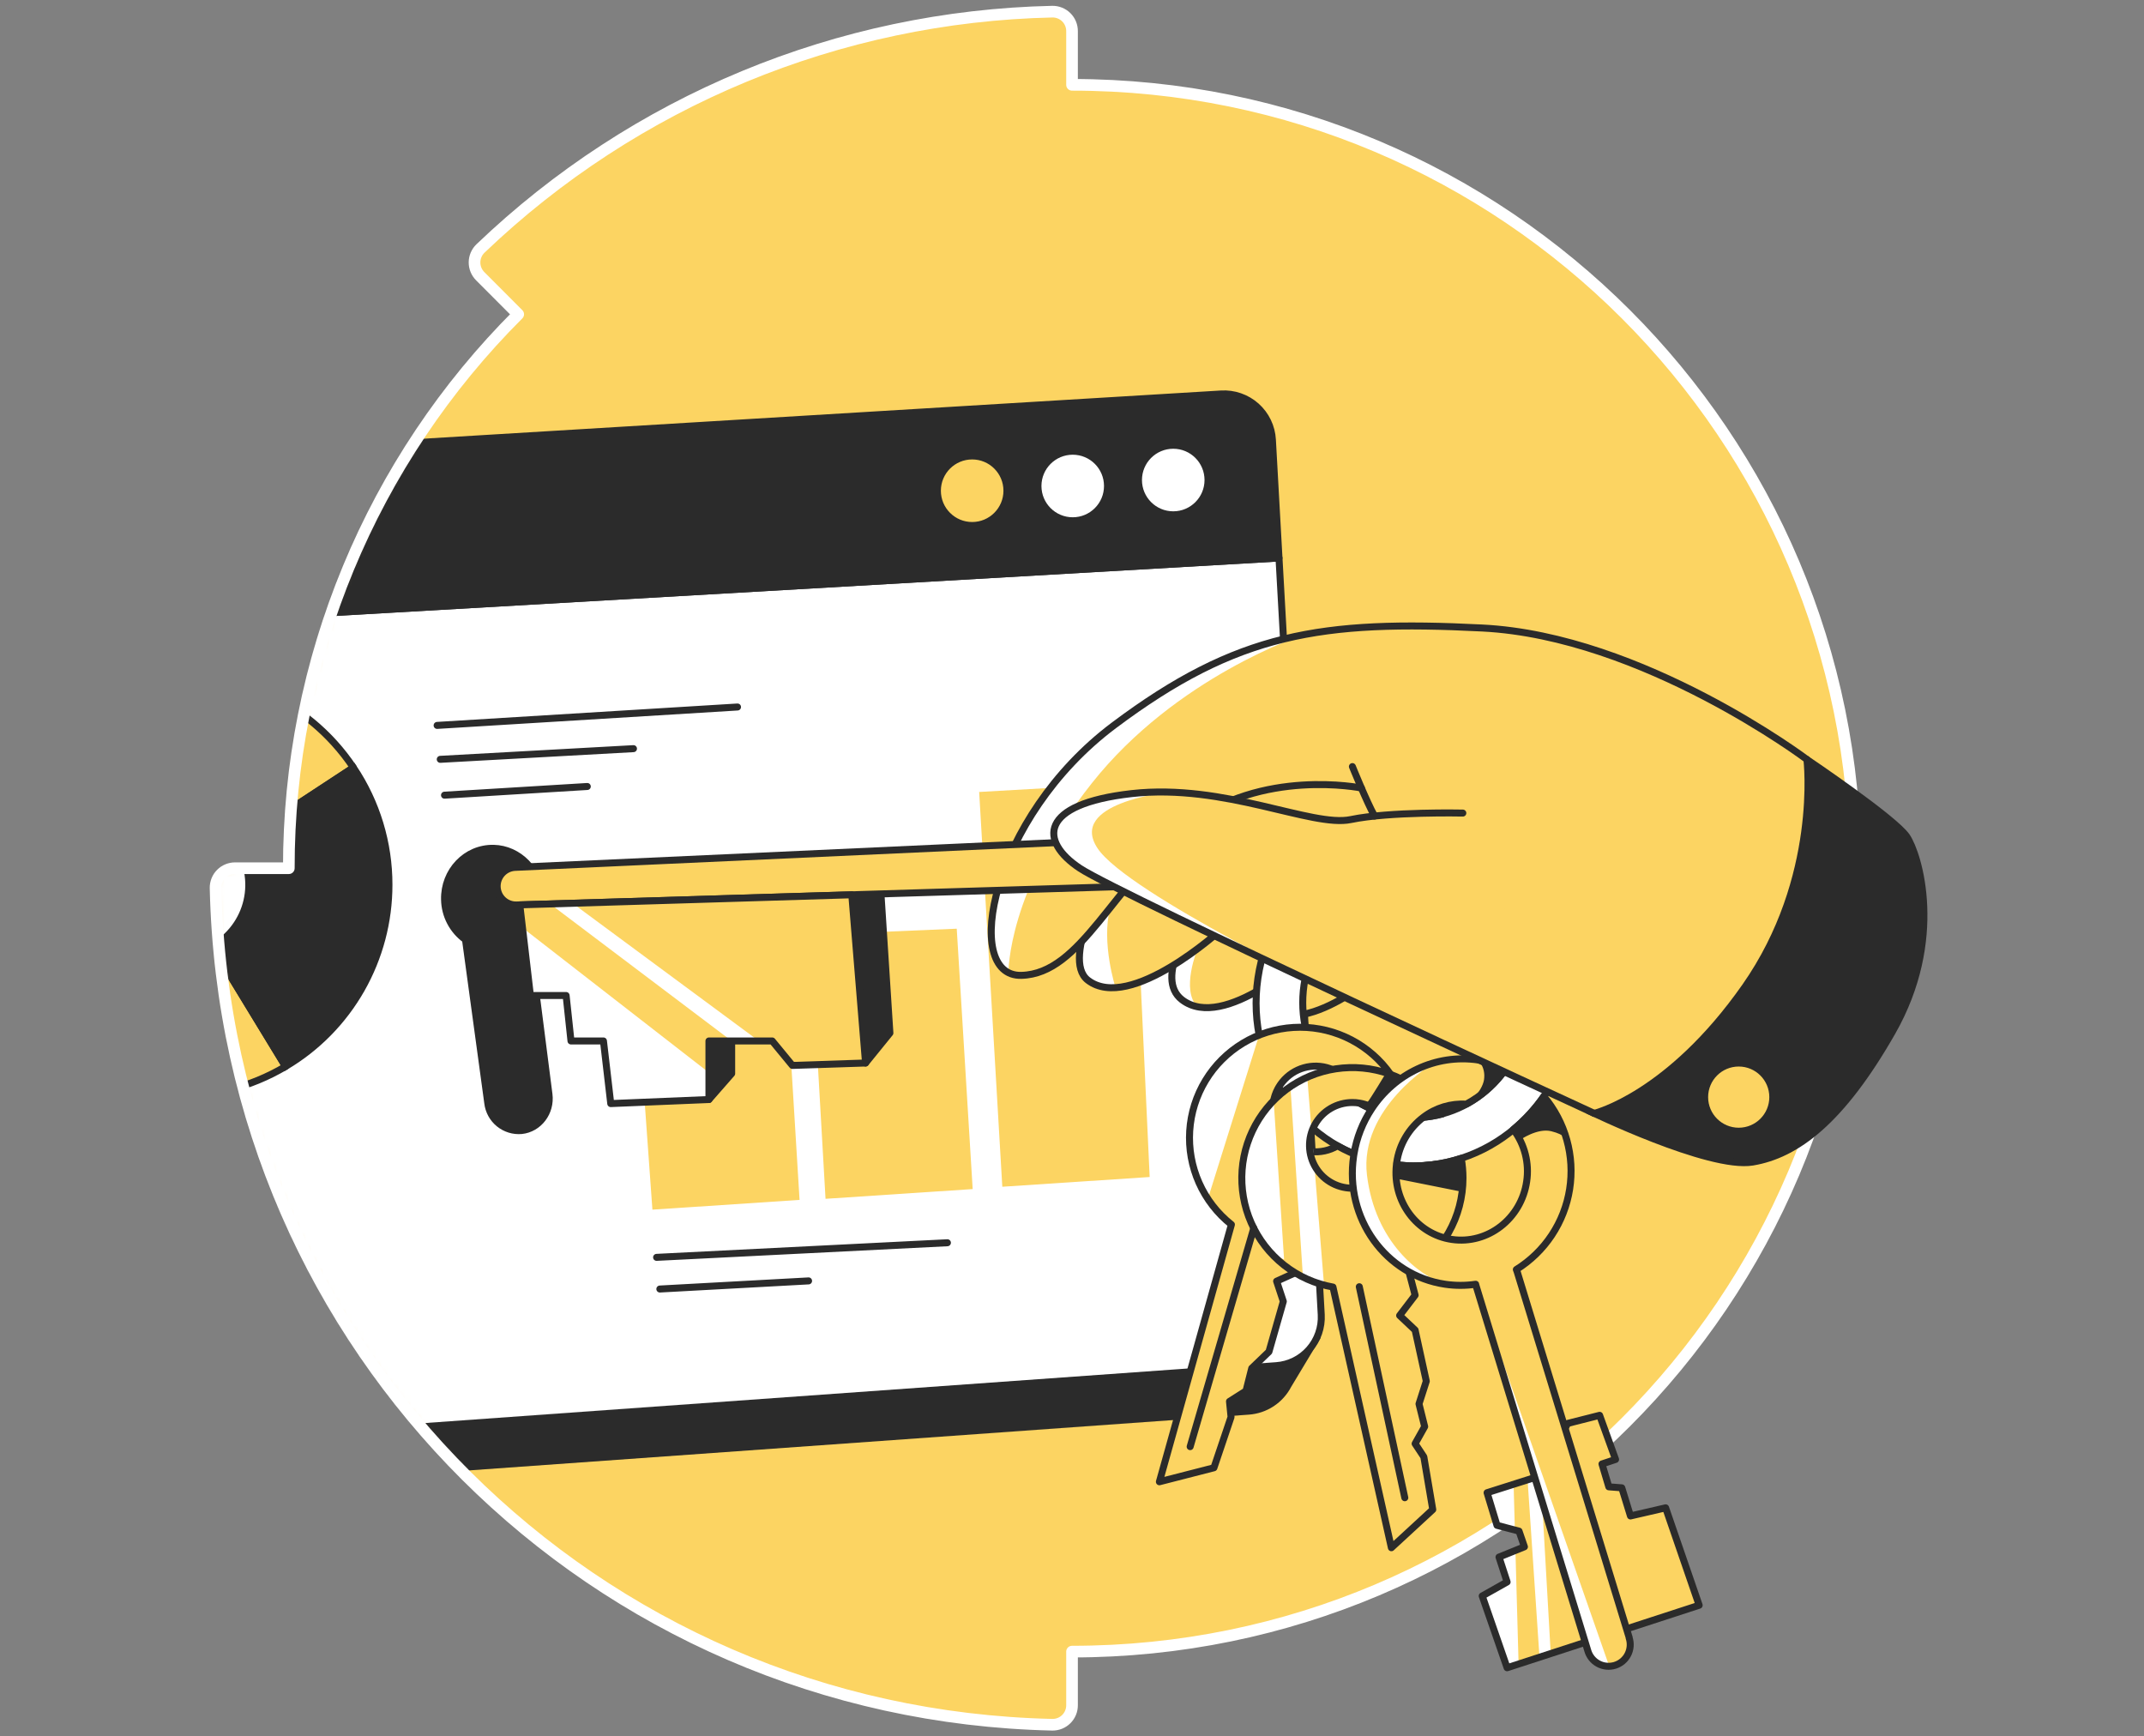 <svg xmlns="http://www.w3.org/2000/svg" width="368" height="298" viewBox="0 0 368 298" fill="none"><rect x="0" y="0" width="368" height="298" fill="#808080" stroke="none"/><path d="M37 152.373C38.758 231.642 102.091 294.249 180.627 296C181.07 296.006 181.509 295.924 181.919 295.759C182.33 295.593 182.703 295.348 183.018 295.036C183.332 294.725 183.581 294.354 183.751 293.946C183.921 293.537 184.007 293.099 184.006 292.656V283.45C258.256 283.45 318.45 223.256 318.45 149.006C318.45 74.756 258.272 14.554 184.006 14.558V5.34C184.007 4.898 183.921 4.459 183.751 4.051C183.581 3.642 183.332 3.272 183.017 2.961C182.703 2.65 182.329 2.405 181.919 2.24C181.508 2.075 181.069 1.994 180.627 2C143.972 2.8 108.947 17.305 82.459 42.655C82.142 42.963 81.889 43.331 81.716 43.738C81.542 44.144 81.451 44.581 81.448 45.023C81.446 45.465 81.531 45.903 81.699 46.312C81.867 46.72 82.114 47.092 82.427 47.404L88.945 53.938C76.444 66.409 66.53 81.227 59.774 97.541C53.017 113.855 49.55 131.344 49.574 149.002H40.348C39.905 149.001 39.466 149.089 39.057 149.259C38.648 149.43 38.277 149.68 37.965 149.995C37.654 150.31 37.408 150.684 37.243 151.095C37.077 151.506 36.995 151.946 37 152.389" fill="#FCD462"></path><mask id="mask0_480_21134" style="mask-type:alpha" maskUnits="userSpaceOnUse" x="37" y="2" width="282" height="294"><path d="M37 152.373C38.758 231.642 102.091 294.249 180.627 296C181.07 296.006 181.509 295.924 181.919 295.759C182.33 295.593 182.703 295.348 183.018 295.036C183.332 294.725 183.581 294.354 183.751 293.946C183.921 293.537 184.007 293.099 184.006 292.656V283.45C258.256 283.45 318.45 223.256 318.45 149.006C318.45 74.756 258.272 14.554 184.006 14.558V5.34C184.007 4.898 183.921 4.459 183.751 4.051C183.581 3.642 183.332 3.272 183.017 2.961C182.703 2.65 182.329 2.405 181.919 2.24C181.508 2.075 181.069 1.994 180.627 2C143.972 2.8 108.947 17.305 82.459 42.655C82.142 42.963 81.889 43.331 81.716 43.738C81.542 44.144 81.451 44.581 81.448 45.023C81.446 45.465 81.531 45.903 81.699 46.312C81.867 46.72 82.114 47.092 82.427 47.404L88.945 53.938C76.444 66.409 66.53 81.227 59.774 97.541C53.017 113.855 49.55 131.344 49.574 149.002H40.348C39.905 149.001 39.466 149.089 39.057 149.259C38.648 149.43 38.277 149.68 37.965 149.995C37.654 150.31 37.408 150.684 37.243 151.095C37.077 151.506 36.995 151.946 37 152.389" fill="#FFE84D"></path></mask><g mask="url(#mask0_480_21134)"><path d="M37 152.373C38.758 231.642 102.091 294.249 180.627 296C181.07 296.006 181.509 295.924 181.919 295.759C182.33 295.593 182.703 295.348 183.018 295.036C183.332 294.725 183.581 294.354 183.751 293.946C183.921 293.537 184.007 293.099 184.006 292.656V283.45C258.256 283.45 318.45 223.256 318.45 149.006C318.45 74.756 258.272 14.554 184.006 14.558V5.34C184.007 4.898 183.921 4.459 183.751 4.051C183.581 3.642 183.332 3.272 183.017 2.961C182.703 2.65 182.329 2.405 181.919 2.24C181.508 2.075 181.069 1.994 180.627 2C143.972 2.8 108.947 17.305 82.459 42.655C82.142 42.963 81.889 43.331 81.716 43.738C81.542 44.144 81.451 44.581 81.448 45.023C81.446 45.465 81.531 45.903 81.699 46.312C81.867 46.72 82.114 47.092 82.427 47.404L88.945 53.938C76.444 66.409 66.53 81.227 59.774 97.541C53.017 113.855 49.55 131.344 49.574 149.002H40.348C39.905 149.001 39.466 149.089 39.057 149.259C38.648 149.43 38.277 149.68 37.965 149.995C37.654 150.31 37.408 150.684 37.243 151.095C37.077 151.506 36.995 151.946 37 152.389" fill="#FCD462"></path><path d="M226.064 229.453L221.904 231.065L214.793 103.562L47.751 113.209L27.113 158.203L52.464 253.755L214.319 242.182C215.735 242.08 217.102 241.617 218.289 240.836C219.475 240.054 220.442 238.981 221.096 237.72L226.064 229.453Z" fill="#2B2B2B" stroke="#2B2B2B" stroke-width="1.2" stroke-linecap="round" stroke-linejoin="round"></path><path d="M219.053 234.378L57.198 245.95L31.848 150.399L52.485 105.404L219.528 95.758L226.78 225.619C226.9 227.801 226.156 229.942 224.711 231.581C223.265 233.22 221.233 234.224 219.053 234.378Z" fill="white" stroke="#2B2B2B" stroke-width="1.2" stroke-linecap="round" stroke-linejoin="round"></path><path d="M219.527 95.761L52.484 105.407L65.827 76.305L209.587 67.617C210.681 67.55 211.778 67.701 212.814 68.06C213.85 68.419 214.805 68.98 215.624 69.709C216.443 70.438 217.109 71.323 217.585 72.31C218.061 73.298 218.337 74.37 218.397 75.465L219.527 95.761Z" fill="#2B2B2B" stroke="#2B2B2B" stroke-width="1.2" stroke-linecap="round" stroke-linejoin="round"></path><path d="M90.666 159.994C92.138 158.31 92.911 156.127 92.825 153.892C92.668 149.387 89.061 145.682 84.729 145.588C79.989 145.486 76.182 149.512 76.304 154.398C76.331 155.743 76.669 157.063 77.293 158.255C77.917 159.446 78.809 160.477 79.898 161.265L83.72 189.292C83.881 190.68 84.576 191.95 85.658 192.833C86.741 193.716 88.125 194.143 89.516 194.021C92.491 193.711 94.618 190.881 94.226 187.813L90.666 159.994Z" fill="#2B2B2B" stroke="#2B2B2B" stroke-width="1.2" stroke-miterlimit="10"></path><path d="M111.981 207.6L137.237 205.928L135.012 169.523L109.383 171.485L111.981 207.6Z" fill="#FCD462"></path><path d="M141.696 205.74L166.952 204.069L164.217 159.383L139.098 160.447L141.696 205.74Z" fill="#FCD462"></path><path d="M172.037 203.669L197.332 201.998L194.209 134.43L168.066 135.918L172.037 203.669Z" fill="#FCD462"></path><path d="M201.378 88.352C204.675 88.352 207.347 85.679 207.347 82.383C207.347 79.086 204.675 76.414 201.378 76.414C198.082 76.414 195.41 79.086 195.41 82.383C195.41 85.679 198.082 88.352 201.378 88.352Z" fill="white" stroke="#2B2B2B" stroke-width="1.2" stroke-linecap="round" stroke-linejoin="round"></path><path d="M184.125 89.375C187.421 89.375 190.093 86.703 190.093 83.406C190.093 80.11 187.421 77.438 184.125 77.438C180.828 77.438 178.156 80.11 178.156 83.406C178.156 86.703 180.828 89.375 184.125 89.375Z" fill="white" stroke="#2B2B2B" stroke-width="1.2" stroke-linecap="round" stroke-linejoin="round"></path><path d="M166.864 90.188C170.16 90.188 172.833 87.515 172.833 84.219C172.833 80.922 170.16 78.25 166.864 78.25C163.567 78.25 160.895 80.922 160.895 84.219C160.895 87.515 163.567 90.188 166.864 90.188Z" fill="#FCD462" stroke="#2B2B2B" stroke-width="1.2" stroke-linecap="round" stroke-linejoin="round"></path><path d="M121.684 188.706L125.585 184.248V178.656H121.684V188.706Z" fill="#2B2B2B" stroke="#2B2B2B" stroke-width="1.2" stroke-linecap="round" stroke-linejoin="round"></path><path d="M148.565 182.437L152.744 177.285L151.21 153.414L146.203 153.567L148.565 182.437Z" fill="#2B2B2B" stroke="#2B2B2B" stroke-width="1.2" stroke-linecap="round" stroke-linejoin="round"></path><path d="M30.498 164.07C28.395 164.07 26.328 163.527 24.497 162.494C22.666 161.461 21.133 159.973 20.045 158.173C18.958 156.373 18.354 154.324 18.291 152.222C18.228 150.12 18.709 148.038 19.688 146.177C20.666 144.316 22.108 142.738 23.874 141.598C25.641 140.458 27.672 139.793 29.77 139.667C31.869 139.542 33.965 139.961 35.854 140.883C37.744 141.805 39.363 143.2 40.556 144.932L60.656 131.738C56.721 125.842 51.143 121.229 44.614 118.469C38.084 115.71 30.889 114.925 23.918 116.213C16.947 117.5 10.506 120.803 5.393 125.713C0.28 130.623 -3.281 136.924 -4.851 143.837C-6.42 150.75 -5.928 157.971 -3.436 164.608C-0.943 171.244 3.44 177.004 9.172 181.175C14.904 185.346 21.733 187.745 28.814 188.075C35.895 188.405 42.917 186.652 49.013 183.032L36.494 162.485C34.668 163.526 32.601 164.073 30.498 164.07Z" fill="#FCD462" stroke="#2B2B2B" stroke-width="1.2" stroke-linecap="round" stroke-linejoin="round"></path><path d="M66.76 151.85C66.761 158.14 65.126 164.322 62.015 169.788C58.904 175.255 54.423 179.818 49.014 183.028L36.496 162.481C37.972 161.648 39.258 160.516 40.272 159.159C41.287 157.802 42.008 156.248 42.389 154.596C42.77 152.945 42.803 151.233 42.485 149.568C42.168 147.903 41.508 146.323 40.546 144.928L60.658 131.734C64.644 137.685 66.768 144.688 66.76 151.85Z" fill="#2B2B2B" stroke="#2B2B2B" stroke-width="1.2" stroke-miterlimit="10"></path><path d="M112.699 215.788L162.615 213.281" stroke="#2B2B2B" stroke-width="1.2" stroke-linecap="round" stroke-linejoin="round"></path><path d="M113.258 221.222L138.785 219.828" stroke="#2B2B2B" stroke-width="1.2" stroke-linecap="round" stroke-linejoin="round"></path><path d="M75.027 124.495L126.588 121.336" stroke="#2B2B2B" stroke-width="1.2" stroke-linecap="round" stroke-linejoin="round"></path><path d="M75.566 130.317L108.73 128.484" stroke="#2B2B2B" stroke-width="1.2" stroke-linecap="round" stroke-linejoin="round"></path><path d="M76.297 136.468L100.803 134.977" stroke="#2B2B2B" stroke-width="1.2" stroke-linecap="round" stroke-linejoin="round"></path></g><path d="M37 152.373C38.758 231.642 102.091 294.249 180.627 296C181.07 296.006 181.509 295.924 181.919 295.759C182.33 295.593 182.703 295.348 183.018 295.036C183.332 294.725 183.581 294.354 183.751 293.946C183.921 293.537 184.007 293.099 184.006 292.656V283.45C258.256 283.45 318.45 223.256 318.45 149.006C318.45 74.756 258.272 14.554 184.006 14.558V5.34C184.007 4.898 183.921 4.459 183.751 4.051C183.581 3.642 183.332 3.272 183.017 2.961C182.703 2.65 182.329 2.405 181.919 2.24C181.508 2.075 181.069 1.994 180.627 2C143.972 2.8 108.947 17.305 82.459 42.655C82.142 42.963 81.889 43.331 81.716 43.738C81.542 44.144 81.451 44.581 81.448 45.023C81.446 45.465 81.531 45.903 81.699 46.312C81.867 46.72 82.114 47.092 82.427 47.404L88.945 53.938C76.444 66.409 66.53 81.227 59.774 97.541C53.017 113.855 49.55 131.344 49.574 149.002H40.348C39.905 149.001 39.466 149.089 39.057 149.259C38.648 149.43 38.277 149.68 37.965 149.995C37.654 150.31 37.408 150.684 37.243 151.095C37.077 151.506 36.995 151.946 37 152.389" stroke="white" stroke-width="2" stroke-linecap="round" stroke-linejoin="round"></path><path d="M264.103 253.364L255.246 256.178L256.945 261.777L260.728 262.77L261.655 265.462L257.291 267.228L258.684 271.498L254.41 273.903L258.684 286.221L291.647 275.493L285.891 258.775L279.855 260.169L278.368 255.342L276.139 255.169L274.966 251.245L277.3 250.468L274.561 242.898L269.091 244.283L264.103 253.364Z" fill="#FCD462"></path><path d="M255.75 256L259.792 254.5L260.007 262.25L261.75 265.5L260.114 266.125L260.221 270L260.436 277.75L260.651 285.5L258.75 286.22L254.25 274L258.25 271.5L257.25 267.5L261.75 265.5L260.651 263L256.75 261.5L255.75 256Z" fill="white"></path><path d="M262.18 253.745L264.238 284.378L266.17 283.799L264.362 252.062L262.18 253.745Z" fill="white"></path><path d="M264.103 253.364L255.246 256.178L256.945 261.777L260.728 262.77L261.655 265.462L257.291 267.228L258.684 271.498L254.41 273.903L258.684 286.221L291.647 275.493L285.891 258.775L279.855 260.169L278.368 255.342L276.139 255.169L274.966 251.245L277.3 250.468L274.561 242.898L269.091 244.283L264.103 253.364Z" stroke="#2B2B2B" stroke-width="1.2" stroke-linecap="round" stroke-linejoin="round"></path><path d="M310.136 130.344C310.136 130.344 325.178 140.48 327.269 143.561C329.361 146.642 333.815 161.263 324.762 177.145C316.03 192.449 308.323 198.174 300.824 199.43C293.325 200.686 272.648 190.605 272.648 190.605L310.136 130.344Z" fill="#2B2B2B" stroke="#2B2B2B" stroke-width="1.2" stroke-linecap="round" stroke-linejoin="round"></path><path d="M219.322 159.562C219.322 159.562 212.509 169.193 217.36 172.933C224.604 178.505 238.81 165.163 238.81 165.163" fill="#FCD462"></path><path d="M219.322 159.562C219.322 159.562 212.509 169.193 217.36 172.933C224.604 178.505 238.81 165.163 238.81 165.163" stroke="#2B2B2B" stroke-width="1.2" stroke-linecap="round" stroke-linejoin="round"></path><path d="M204.838 158.203C204.838 158.203 198.025 167.837 202.875 171.577C210.116 177.15 224.321 163.807 224.321 163.807" fill="#FCD462"></path><path d="M205.541 162.838C205.541 162.838 202.625 169.945 205.541 172.778C208.457 175.611 199.525 170.989 201.138 164.93C202.751 158.871 205.541 162.838 205.541 162.838Z" fill="white"></path><path d="M204.838 158.203C204.838 158.203 198.025 167.837 202.875 171.577C210.116 177.15 224.321 163.807 224.321 163.807" stroke="#2B2B2B" stroke-width="1.2" stroke-linecap="round" stroke-linejoin="round"></path><path d="M247.004 143.846C232.092 141.656 218.185 152.408 215.913 167.862C213.641 183.315 223.879 197.619 238.779 199.809C253.68 201.999 267.599 191.246 269.871 175.793C272.143 160.339 261.905 146.035 247.004 143.846ZM261.96 174.631C260.355 185.552 250.517 193.15 239.984 191.603C229.451 190.057 222.219 179.945 223.828 169.016C225.437 158.087 235.271 150.497 245.804 152.043C256.336 153.589 263.565 163.71 261.96 174.631Z" fill="white" stroke="#2B2B2B" stroke-width="1.2" stroke-linecap="round" stroke-linejoin="round"></path><path d="M190.702 149.25C190.702 149.25 181.868 164.488 186.73 168.228C193.974 173.8 209.573 159.559 209.573 159.559" fill="#FCD462"></path><path d="M190.548 155.797C188.979 161.824 191.475 169.504 191.475 169.504C191.475 169.504 188.123 170.925 186.73 168.233C185.337 165.541 184.572 163.433 186.142 159.564C187.711 155.695 190.548 155.797 190.548 155.797Z" fill="white"></path><path d="M190.702 149.25C190.702 149.25 181.868 164.488 186.73 168.228C193.974 173.8 209.573 159.559 209.573 159.559" stroke="#2B2B2B" stroke-width="1.2" stroke-linecap="round" stroke-linejoin="round"></path><path d="M213.939 127.001C197.787 135.944 185.818 140.559 201.64 145.759C217.463 150.958 229.722 157.574 235.11 151.849C240.498 146.124 271.66 144.829 242.892 134.798C214.123 124.768 213.939 127.001 213.939 127.001Z" fill="#FCD462"></path><path d="M273.648 191.071C273.648 191.071 286.461 188.006 299.548 169.342C312.635 150.679 310.143 130.343 310.143 130.343C310.143 130.343 282.007 109.172 254.419 107.779C226.832 106.386 212.355 108.615 191.184 124.492C170.013 140.37 164.998 167.659 175.307 167.392C185.616 167.125 190.906 151.793 203.722 141.763C216.539 131.732 233.668 135.241 233.668 135.241" fill="#FCD462"></path><path d="M223.605 108.977C223.605 108.977 201.873 116.119 187.381 134.441C172.888 152.763 173.092 166.938 173.092 166.938C173.092 166.938 167.3 165.015 171.491 151.861C175.682 138.707 186.168 126.157 200.531 118.136C214.893 110.115 223.605 108.977 223.605 108.977Z" fill="white"></path><path d="M273.648 191.071C273.648 191.071 286.461 188.006 299.548 169.342C312.635 150.679 310.143 130.343 310.143 130.343C310.143 130.343 282.007 109.172 254.419 107.779C226.832 106.386 212.355 108.615 191.184 124.492C170.013 140.37 164.998 167.659 175.307 167.392C185.616 167.125 190.906 151.793 203.722 141.763C216.539 131.732 233.668 135.241 233.668 135.241" stroke="#2B2B2B" stroke-width="1.2" stroke-linecap="round" stroke-linejoin="round"></path><path d="M298.437 194.139C301.669 194.139 304.288 191.52 304.288 188.288C304.288 185.057 301.669 182.438 298.437 182.438C295.206 182.438 292.586 185.057 292.586 188.288C292.586 191.52 295.206 194.139 298.437 194.139Z" fill="#FCD462" stroke="#2B2B2B" stroke-width="1.2" stroke-linecap="round" stroke-linejoin="round"></path><path d="M188.959 144.258L88.412 148.858C87.583 148.896 86.8 149.253 86.226 149.853C85.652 150.454 85.332 151.253 85.332 152.083C85.332 152.516 85.419 152.944 85.588 153.342C85.757 153.74 86.003 154.1 86.314 154.401C86.624 154.702 86.991 154.938 87.394 155.095C87.797 155.251 88.228 155.326 88.66 155.313L199.547 151.942L188.959 144.258Z" fill="#FCD462" stroke="#2B2B2B" stroke-width="1.2" stroke-linecap="round" stroke-linejoin="round"></path><path d="M89.219 155.293L91.04 170.849H97.169L98.005 178.65H103.578L104.83 189.398L121.684 188.7V178.65H132.546L136.004 182.849L148.565 182.433L146.203 153.562L89.219 155.293Z" fill="#FCD462"></path><path d="M89.891 159.383L121.685 184.087V188.498L105.25 189.498L103.25 178.998L98.249 178.498L96.749 170.998H91.249L90.735 166.609L89.891 159.383Z" fill="white"></path><path d="M94.25 155L125.586 178.653H130.25L98.25 155H94.25Z" fill="white"></path><path d="M89.219 155.293L91.04 170.849H97.169L98.005 178.65H103.578L104.83 189.398L121.684 188.7V178.65H132.546L136.004 182.849L148.565 182.433L146.203 153.562L89.219 155.293Z" stroke="#2B2B2B" stroke-width="1.2" stroke-linecap="round" stroke-linejoin="round"></path><path d="M229.57 196.65C228.187 197.47 226.574 197.814 224.978 197.63C223.381 197.446 221.888 196.744 220.728 195.631C219.568 194.519 218.805 193.056 218.555 191.469C218.305 189.881 218.582 188.255 219.343 186.839C219.387 186.757 219.43 186.683 219.477 186.604C220.241 185.3 221.388 184.262 222.763 183.634C224.138 183.006 225.673 182.817 227.16 183.093C228.646 183.37 230.01 184.098 231.068 185.178C232.125 186.259 232.823 187.639 233.066 189.131C235.185 190.408 237.537 191.25 239.985 191.607C240.588 191.7 241.196 191.76 241.806 191.788C241.242 188.774 239.957 185.942 238.06 183.534C236.163 181.125 233.711 179.212 230.913 177.958C228.116 176.704 225.056 176.146 221.996 176.332C218.936 176.518 215.967 177.442 213.342 179.026C210.717 180.61 208.515 182.806 206.923 185.427C205.332 188.047 204.399 191.014 204.205 194.074C204.01 197.133 204.559 200.194 205.806 202.995C207.052 205.796 208.958 208.254 211.362 210.157L199 254.301L208.36 251.899L211.299 243.187L211.032 240.511L213.865 238.714L214.85 234.821L217.805 231.98L220.27 223.347L219.12 219.878L223.111 218.072L224.033 214.235C228.079 214.046 231.96 212.569 235.107 210.018C238.253 207.467 240.502 203.976 241.523 200.056C240.603 200.024 239.686 199.939 238.776 199.801C235.538 199.333 232.416 198.264 229.57 196.65Z" fill="#FCD462"></path><path d="M216.124 177.648L207.322 205.745C207.322 205.745 201.683 204.96 203.539 195.64C205.395 186.32 207.49 185.331 209.857 181.725C210.572 180.657 211.495 179.745 212.573 179.045C213.65 178.344 214.858 177.869 216.124 177.648Z" fill="white"></path><path d="M229.57 196.65C228.187 197.47 226.574 197.814 224.978 197.63C223.381 197.446 221.888 196.744 220.728 195.631C219.568 194.519 218.805 193.056 218.555 191.469C218.305 189.881 218.582 188.255 219.343 186.839C219.387 186.757 219.43 186.683 219.477 186.604C220.241 185.3 221.388 184.262 222.763 183.634C224.138 183.006 225.673 182.817 227.16 183.093C228.646 183.37 230.01 184.098 231.068 185.178C232.125 186.259 232.823 187.639 233.066 189.131C235.185 190.408 237.537 191.25 239.985 191.607C240.588 191.7 241.196 191.76 241.806 191.788C241.242 188.774 239.957 185.942 238.06 183.534C236.163 181.125 233.711 179.212 230.913 177.958C228.116 176.704 225.056 176.146 221.996 176.332C218.936 176.518 215.967 177.442 213.342 179.026C210.717 180.61 208.515 182.806 206.923 185.427C205.332 188.047 204.399 191.014 204.205 194.074C204.01 197.133 204.559 200.194 205.806 202.995C207.052 205.796 208.958 208.254 211.362 210.157L199 254.301L208.36 251.899L211.299 243.187L211.032 240.511L213.865 238.714L214.85 234.821L217.805 231.98L220.27 223.347L219.12 219.878L223.111 218.072L224.033 214.235C228.079 214.046 231.96 212.569 235.107 210.018C238.253 207.467 240.502 203.976 241.523 200.056C240.603 200.024 239.686 199.939 238.776 199.801C235.538 199.333 232.416 198.264 229.57 196.65Z" stroke="#2B2B2B" stroke-width="1.2" stroke-linecap="round" stroke-linejoin="round"></path><path d="M242.893 247.764L244.533 244.837L243.56 240.936L244.812 237.035L242.893 228.272L240.236 225.765L242.893 222.284L241.888 218.462C244.701 216.775 247.029 214.388 248.645 211.534C250.261 208.68 251.111 205.456 251.11 202.176C251.11 201.041 251.009 199.907 250.808 198.79C246.931 200.057 242.812 200.407 238.776 199.81C238.758 199.814 238.74 199.814 238.721 199.81C238.143 200.988 237.26 201.989 236.164 202.711C235.069 203.432 233.8 203.847 232.489 203.913C231.179 203.979 229.875 203.693 228.712 203.085C227.55 202.477 226.571 201.569 225.877 200.455C225.184 199.342 224.801 198.062 224.769 196.751C224.736 195.439 225.055 194.143 225.692 192.996C226.33 191.849 227.262 190.894 228.393 190.229C229.524 189.564 230.813 189.214 232.125 189.215C232.535 189.213 232.945 189.247 233.349 189.317C234.594 189.525 235.765 190.051 236.747 190.843C237.799 191.204 238.881 191.467 239.981 191.628C242.518 192.001 245.104 191.848 247.578 191.177C245.771 188.643 243.367 186.592 240.58 185.205C237.793 183.819 234.708 183.139 231.596 183.226C228.484 183.313 225.442 184.164 222.737 185.704C220.031 187.244 217.746 189.425 216.082 192.056C214.419 194.687 213.428 197.687 213.197 200.792C212.966 203.896 213.502 207.009 214.758 209.858C216.013 212.706 217.95 215.202 220.398 217.125C222.846 219.048 225.729 220.34 228.793 220.887L238.819 265.623L245.922 259.074L244.388 250.024L242.893 247.764Z" fill="#FCD462"></path><path d="M218.612 188.852L220.401 216.148C220.401 216.148 215.782 214.661 213.93 207.605C212.078 200.55 215.621 192.803 215.621 192.803L218.612 188.852Z" fill="white"></path><path d="M221.492 186.457L223.603 218.651L227.257 220.519L224.376 184.844L221.492 186.457Z" fill="white"></path><path d="M242.893 247.764L244.533 244.837L243.56 240.936L244.812 237.035L242.893 228.272L240.236 225.765L242.893 222.284L241.888 218.462C244.701 216.775 247.029 214.388 248.645 211.534C250.261 208.68 251.111 205.456 251.11 202.176C251.11 201.041 251.009 199.907 250.808 198.79C246.931 200.057 242.812 200.407 238.776 199.81C238.758 199.814 238.74 199.814 238.721 199.81C238.143 200.988 237.26 201.989 236.164 202.711C235.069 203.432 233.8 203.847 232.489 203.913C231.179 203.979 229.875 203.693 228.712 203.085C227.55 202.477 226.571 201.569 225.877 200.455C225.184 199.342 224.801 198.062 224.769 196.751C224.736 195.439 225.055 194.143 225.692 192.996C226.33 191.849 227.262 190.894 228.393 190.229C229.524 189.564 230.813 189.214 232.125 189.215C232.535 189.213 232.945 189.247 233.349 189.317C234.594 189.525 235.765 190.051 236.747 190.843C237.799 191.204 238.881 191.467 239.981 191.628C242.518 192.001 245.104 191.848 247.578 191.177C245.771 188.643 243.367 186.592 240.58 185.205C237.793 183.819 234.708 183.139 231.596 183.226C228.484 183.313 225.442 184.164 222.737 185.704C220.031 187.244 217.746 189.425 216.082 192.056C214.419 194.687 213.428 197.687 213.197 200.792C212.966 203.896 213.502 207.009 214.758 209.858C216.013 212.706 217.95 215.202 220.398 217.125C222.846 219.048 225.729 220.34 228.793 220.887L238.819 265.623L245.922 259.074L244.388 250.024L242.893 247.764Z" stroke="#2B2B2B" stroke-width="1.2" stroke-linecap="round" stroke-linejoin="round"></path><path d="M279.642 281.056L260.413 218.269C260.37 218.135 260.323 218.006 260.268 217.876C262.692 216.369 264.764 214.358 266.342 211.98C267.92 209.602 268.968 206.912 269.414 204.093C269.861 201.274 269.696 198.392 268.93 195.643C268.165 192.893 266.817 190.34 264.977 188.158C263.504 190.278 261.748 192.187 259.758 193.832C260.717 195.096 261.413 196.54 261.804 198.077C262.196 199.614 262.276 201.215 262.038 202.784C261.1 209.172 255.343 213.618 249.186 212.712C243.159 211.829 238.983 206.139 239.682 199.911C239.682 199.774 239.709 199.64 239.733 199.519C240.176 196.415 241.829 193.613 244.332 191.725C246.433 190.123 249.041 189.332 251.678 189.496C254.418 188.008 256.767 185.891 258.53 183.319C256.998 182.631 255.377 182.158 253.715 181.914C246.365 180.831 239.36 184.328 235.416 190.32C233.878 192.651 232.85 195.28 232.398 198.035C232.371 198.165 232.355 198.294 232.336 198.428C230.766 209.058 237.83 218.896 248.056 220.403C249.79 220.658 251.553 220.658 253.287 220.403V220.45L272.516 283.238C272.648 283.718 272.874 284.166 273.182 284.556C273.49 284.946 273.873 285.271 274.309 285.51C274.745 285.75 275.224 285.9 275.719 285.95C276.214 286.001 276.713 285.952 277.189 285.807C277.664 285.661 278.105 285.421 278.487 285.102C278.868 284.782 279.181 284.39 279.407 283.947C279.634 283.505 279.769 283.021 279.806 282.525C279.842 282.029 279.778 281.531 279.619 281.06L279.642 281.056Z" fill="#FCD462"></path><path d="M246.061 182.438C246.061 182.438 233.248 190.168 234.629 201.666C236.011 213.164 243.573 218.933 248.07 220.416C252.567 221.899 239.538 219.996 235.751 212.501C232.251 209.001 230.063 197.109 235.251 190.501C240.439 183.893 246.061 182.438 246.061 182.438Z" fill="white"></path><path d="M253.301 220.414L276.175 285.858L272.631 284.304L253.301 220.414Z" fill="white"></path><path d="M279.642 281.056L260.413 218.269C260.37 218.135 260.323 218.006 260.268 217.876C262.692 216.369 264.764 214.358 266.342 211.98C267.92 209.602 268.968 206.912 269.414 204.093C269.861 201.274 269.696 198.392 268.93 195.643C268.165 192.893 266.817 190.34 264.977 188.158C263.504 190.278 261.748 192.187 259.758 193.832C260.717 195.096 261.413 196.54 261.804 198.077C262.196 199.614 262.276 201.215 262.038 202.784C261.1 209.172 255.343 213.618 249.186 212.712C243.159 211.829 238.983 206.139 239.682 199.911C239.682 199.774 239.709 199.64 239.733 199.519C240.176 196.415 241.829 193.613 244.332 191.725C246.433 190.123 249.041 189.332 251.678 189.496C254.418 188.008 256.767 185.891 258.53 183.319C256.998 182.631 255.377 182.158 253.715 181.914C246.365 180.831 239.36 184.328 235.416 190.32C233.878 192.651 232.85 195.28 232.398 198.035C232.371 198.165 232.355 198.294 232.336 198.428C230.766 209.058 237.83 218.896 248.056 220.403C249.79 220.658 251.553 220.658 253.287 220.403V220.45L272.516 283.238C272.648 283.718 272.874 284.166 273.182 284.556C273.49 284.946 273.873 285.271 274.309 285.51C274.745 285.75 275.224 285.9 275.719 285.95C276.214 286.001 276.713 285.952 277.189 285.807C277.664 285.661 278.105 285.421 278.487 285.102C278.868 284.782 279.181 284.39 279.407 283.947C279.634 283.505 279.769 283.021 279.806 282.525C279.842 282.029 279.778 281.531 279.619 281.06L279.642 281.056Z" stroke="#2B2B2B" stroke-width="1.2" stroke-linecap="round" stroke-linejoin="round"></path><path d="M251.082 139.54C251.082 139.54 238.524 139.261 231.853 140.654C225.182 142.047 210.211 134.403 194.247 136.196C178.283 137.99 178.381 144.386 185.339 149.005C192.297 153.624 273.634 191.077 273.634 191.077" fill="#FCD462"></path><path d="M200.252 136C200.252 136 183.254 137.849 188.387 145.584C193.52 153.319 230.8 171.154 230.8 171.154C230.8 171.154 217.608 164.836 205.252 159C192.079 152.778 179.72 146.886 180.752 142.5C183.252 137 187.252 137.5 192.252 136.5C196.674 136.037 200.252 136 200.252 136Z" fill="white"></path><path d="M251.082 139.54C251.082 139.54 238.524 139.261 231.853 140.654C225.182 142.047 210.211 134.403 194.247 136.196C178.283 137.99 178.381 144.386 185.339 149.005C192.297 153.624 273.634 191.077 273.634 191.077" stroke="#2B2B2B" stroke-width="1.2" stroke-linecap="round" stroke-linejoin="round"></path><path d="M233.312 220.828L241.122 257.041" stroke="#2B2B2B" stroke-width="1.2" stroke-linecap="round" stroke-linejoin="round"></path><path d="M204.281 248.273L215.202 210.773" stroke="#2B2B2B" stroke-width="1.2" stroke-linecap="round" stroke-linejoin="round"></path><path d="M260.892 195.644C260.892 195.644 263.855 193.545 266.261 194.141C268.666 194.738 268.949 195.644 268.949 195.644C268.532 194.038 267.887 192.5 267.034 191.077C265.782 189.173 264.989 188.18 264.989 188.18L259.77 193.855L260.892 195.644Z" fill="#2B2B2B"></path><path d="M252.285 189.159C252.285 189.159 254.687 186.965 254.758 184.944C254.802 184.396 254.732 183.844 254.553 183.324C254.373 182.804 254.087 182.326 253.714 181.922L257.901 183.802L252.285 189.159Z" fill="#2B2B2B"></path><path d="M239.695 202.285L250.89 204.53L251.114 202.175L250.812 198.789L239.695 199.927V202.285Z" fill="#2B2B2B"></path><path d="M237.926 184.094C237.926 184.094 235.085 188.803 234.716 189.161C234.347 189.518 235.265 189.898 235.265 189.898L240.237 185.291L237.926 184.094Z" fill="#2B2B2B"></path><path d="M232.129 131.562C232.129 131.562 234.621 137.727 235.931 140.05" stroke="#2B2B2B" stroke-width="1.2" stroke-linecap="round" stroke-linejoin="round"></path></svg>